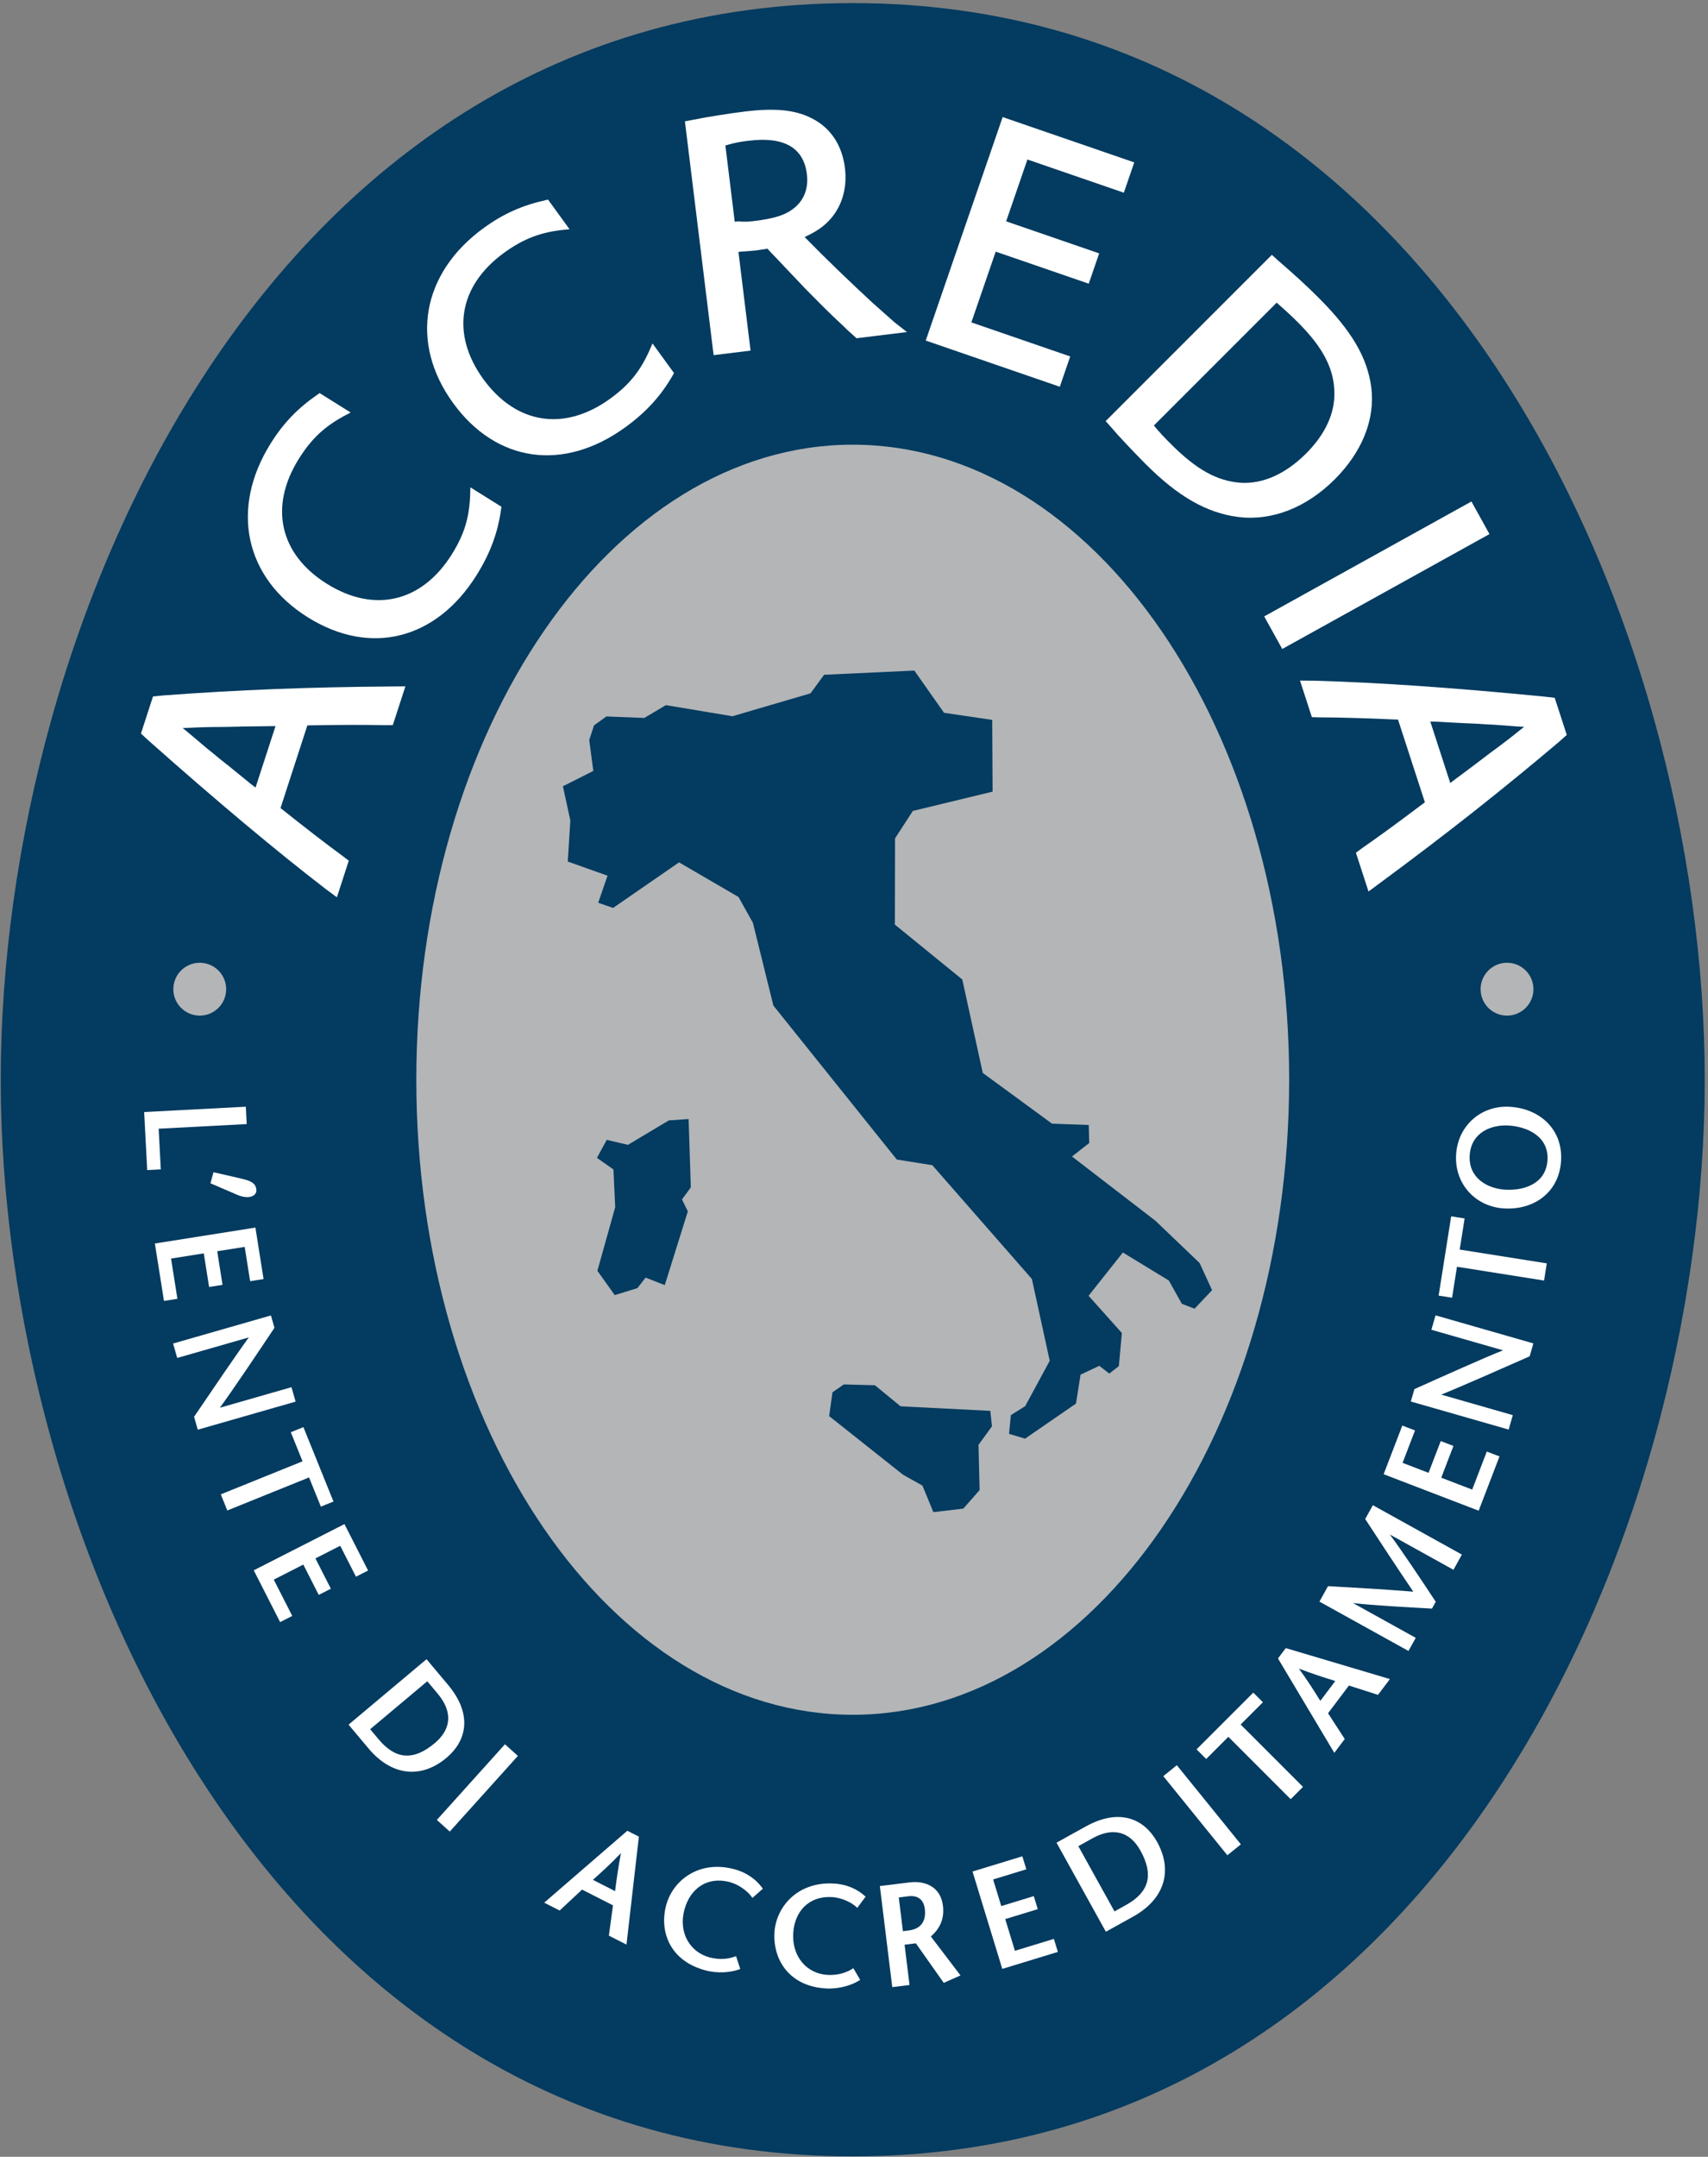 <?xml version="1.0" encoding="UTF-8" standalone="no"?>
<!-- Created with Inkscape (http://www.inkscape.org/) -->

<svg
   version="1.1"
   id="svg2"
   width="406.667"
   height="513.333"
   viewBox="0 0 406.667 513.333"
   sodipodi:docname="Marchio ACCREDIA Organizzazioni certificate.eps"
   xmlns:inkscape="http://www.inkscape.org/namespaces/inkscape"
   xmlns:sodipodi="http://sodipodi.sourceforge.net/DTD/sodipodi-0.dtd"
   xmlns="http://www.w3.org/2000/svg"
   xmlns:svg="http://www.w3.org/2000/svg">
  <rect x="0" y="0" width="406.667" height="513.333" fill="#808080" stroke="none"/>
  <defs
     id="defs6" />
  <sodipodi:namedview
     id="namedview4"
     pagecolor="#ffffff"
     bordercolor="#000000"
     borderopacity="0.25"
     inkscape:showpageshadow="2"
     inkscape:pageopacity="0.0"
     inkscape:pagecheckerboard="0"
     inkscape:deskcolor="#d1d1d1" />
  <g
     id="g8"
     inkscape:groupmode="layer"
     inkscape:label="ink_ext_XXXXXX"
     transform="matrix(1.333,0,0,-1.333,0,513.333)">
    <g
       id="g10"
       transform="scale(0.1)">
      <path
         d="m 1523.13,3845.43 c 1040.3,0 1521.83,-1100.84 1521.83,-1922.31 C 3044.96,1101.66 2563.43,0.805 1523.13,0.805 482.828,0.805 1.297,1101.66 1.297,1923.12 c 0,821.47 481.531,1922.31 1521.833,1922.31"
         style="fill:#043b60;fill-opacity:1;fill-rule:nonzero;stroke:none"
         id="path12" />
      <path
         d="m 743.602,1923.12 c 0,626.22 348.998,1133.86 779.528,1133.86 430.53,0 779.53,-507.64 779.53,-1133.86 0,-626.22 -349,-1133.858 -779.53,-1133.858 -430.53,0 -779.528,507.638 -779.528,1133.858"
         style="fill:#b3b5b7;fill-opacity:1;fill-rule:nonzero;stroke:none"
         id="path14" />
      <path
         d="m 1229.97,1852.94 3.94,-122.08 -15.77,-21.5 10.45,-21.29 -41.22,-131.66 -34.23,13.43 -14.61,-18.78 -40.53,-12.5 -30.94,43.46 31.8,113.5 -3.15,67.41 -29.45,20.67 17.45,32.14 37.87,-8.9 73.1,43.69 z m 242,793.23 161.19,7.47 53.05,-75.41 86.01,-12.62 0.71,-128.11 -142.46,-34.44 -31.76,-48.97 -0.38,-153.94 120.47,-98.08 36.58,-166.8 123.66,-90.58 65.62,-2.4 0.91,-32.14 -30.82,-24.12 148.86,-114.58 79.03,-75.52 22.32,-48.54 -31.24,-33.05 -22.64,8.59 -23.39,41.71 -82.08,50 -61.25,-77.3 59.48,-66.43 -5.37,-59.15 -17.1,-13.29 -17.82,13.82 -33.48,-15.69 -8.19,-51.71 -90.92,-62.6 -28.64,8.54 3.3,33.47 25.53,15.96 43.83,81.06 -31.86,146.05 -177.83,203.17 -63.41,10.04 -220.46,274.92 -36.59,147.8 -25.7,46.07 -106.22,61.83 -117.88,-81.34 -26.54,9.21 16.66,48.36 -71.01,25.25 4.61,73.27 -13.32,61.1 54.34,27.4 -7.27,55.15 8.5,26.19 22.18,15.95 67.57,-2.7 38.63,22.89 118.86,-19.83 139.48,40.91 z m 9.05,-1323.65 5.91,42.5 20.25,14.07 55.55,-1.47 45.77,-37.6 160.36,-8.14 2.98,-27.54 -24.1,-33.11 2.01,-80.77 -29.08,-33.08 -53.49,-6.33 -19.56,47.43 -34.68,19.41 -131.92,104.63"
         style="fill:#043b60;fill-opacity:1;fill-rule:nonzero;stroke:none"
         id="path16" />
      <path
         d="m 581.895,2263.54 c -89.364,68.71 -196.395,158.44 -316.7,265.28 l -13.445,12.36 21.531,66.27 18.774,1.88 c 136.304,10.03 258.758,14.82 405.586,15.94 l 26.464,0.2 -22.492,-69.23 -14.332,-0.1 c -41.773,0.78 -69.879,0.75 -132.343,-0.27 l -5.918,-0.05 -48.008,-147.73 5.797,-4.44 c 31.871,-25.58 76.726,-60.28 105.269,-81.13 l 10.883,-8.34 -21.215,-65.29 z m -89.774,291.03 -7.769,-0.15 c -37.926,-0.47 -56.332,-0.62 -82.161,-1.36 -26.121,-0.01 -50.156,-0.75 -64.402,-1.59 l -11.476,-0.44 9.503,-7.71 34.004,-28.75 c 4.379,-3.25 8.731,-7.14 23.512,-19.18 12.207,-9.46 21.777,-17.44 31.953,-25.63 13.996,-11.24 18.203,-15.03 23.543,-19.21 l 7.621,-5.76 35.672,109.78"
         style="fill:#ffffff;fill-opacity:1;fill-rule:evenodd;stroke:none"
         id="path18" />
      <path
         d="m 895.594,2946.19 -0.383,-2.9 c -5.617,-42.36 -19.25,-79.74 -43.856,-119.11 -72.242,-115.62 -190.015,-145.14 -301.464,-75.49 -112.914,70.55 -139.141,194.14 -66.582,310.26 23.086,36.94 48.668,63.39 85.125,88.45 l 2.449,1.69 55.496,-34.68 -7.055,-3.66 c -38.734,-20.09 -63.031,-42.95 -85.66,-79.17 -53.402,-85.46 -34.18,-170.26 50.227,-223 84.414,-52.75 169.543,-33.15 223.25,52.81 22.609,36.18 31.902,67.04 32.808,111.48 l 0.164,7.99 55.481,-34.67"
         style="fill:#ffffff;fill-opacity:1;fill-rule:nonzero;stroke:none"
         id="path20" />
      <path
         d="m 1203.91,3184.82 -1.44,-2.54 c -21.08,-37.17 -47.72,-66.72 -85.28,-94.01 -110.3,-80.13 -230.549,-63.39 -307.795,42.94 -78.258,107.71 -56.282,232.12 54.496,312.6 35.242,25.61 68.871,40.55 112.062,50.13 l 2.902,0.65 38.465,-52.95 -7.91,-0.75 c -43.441,-4.11 -74.535,-16.21 -109.082,-41.31 -81.531,-59.24 -95.473,-145.06 -36.973,-225.58 58.508,-80.53 144.785,-94.24 226.775,-34.67 34.52,25.08 54.7,50.21 72.18,91.08 l 3.15,7.34 38.45,-52.93"
         style="fill:#ffffff;fill-opacity:1;fill-rule:nonzero;stroke:none"
         id="path22" />
      <path
         d="m 1223.37,3634.3 12.71,2.42 c 29.18,5.92 68.31,11.9 94.31,15.1 52.73,6.47 89.24,3.34 119.09,-11.86 33.89,-16.65 54.73,-48.34 59.7,-88.8 4.53,-36.87 -5.8,-71.11 -29.75,-95.48 -11.43,-11.45 -22.85,-18.77 -42.16,-27.92 l 3.62,-3.77 c 37.35,-38.02 74.99,-74.17 117.8,-113.85 11.77,-10.25 27.52,-24.62 39.29,-34.86 l 22.02,-17.19 -90.04,-11.06 c -11.43,10.14 -16.02,14.23 -26.71,24.69 -24.46,22.76 -39.87,38.47 -64.62,63.53 -8.11,8.94 -20.14,20.95 -34.27,36.14 -12.75,13.61 -22.84,24.11 -28.87,30.38 l -4.56,5.12 c -8.72,-1.16 -15.8,-2.51 -20.03,-3.03 -6.38,-0.79 -15.75,-1.36 -27.43,-2.2 l -4.48,-0.55 21.63,-176.16 -65.99,-8.11 z m 89,-179.29 6.42,0.79 c 11.81,-1.46 21.1,-0.33 29.16,0.66 33.8,4.15 53.67,10.13 68.16,21.2 19.46,14.36 28.34,36.07 25.13,62.23 -5.72,46.55 -39.53,67.72 -103.87,59.82 -12.24,-1.51 -22.99,-2.82 -41.73,-8.48 l 16.73,-136.22"
         style="fill:#ffffff;fill-opacity:1;fill-rule:evenodd;stroke:none"
         id="path24" />
      <path
         d="m 1790.91,3641.93 235.06,-80.94 -18.63,-54.1 -172.2,59.29 -38.01,-110.42 166.16,-57.21 -18.63,-54.1 -166.16,57.21 -43.5,-126.34 176.59,-60.8 -18.63,-54.09 -239.45,82.45 137.4,399.05"
         style="fill:#ffffff;fill-opacity:1;fill-rule:nonzero;stroke:none"
         id="path26" />
      <path
         d="m 2271.74,3395.96 11.78,-10.65 c 30.85,-26.75 50.15,-44.41 71.96,-66.22 58.99,-58.99 87.25,-107.04 93.99,-160.96 6.76,-56.66 -16.97,-114.58 -65.27,-162.89 -50.83,-50.82 -112.47,-74.91 -173.18,-67.31 -56.29,7.55 -106.8,36.56 -164.61,94.38 -12.76,12.75 -32.94,33.75 -50.62,53.08 -6.14,6.96 -9.43,11.07 -18.02,20.48 l -2.92,3.2 z m -210.7,-304.73 c 11.96,-14.62 20.08,-22.73 30.32,-32.98 45.96,-45.95 81.89,-65.66 123.47,-69.22 39.76,-2.76 80.76,14.92 118.25,52.4 33.84,33.84 51.13,71.3 50.34,108.29 -0.38,42.23 -20.03,80.56 -64.7,125.23 -11.51,11.51 -21.94,21.21 -38.4,35.56 l -219.28,-219.28"
         style="fill:#ffffff;fill-opacity:1;fill-rule:evenodd;stroke:none"
         id="path28" />
      <path
         d="m 2628.2,2955.54 32.24,-58.16 -370.14,-205.16 -32.23,58.15 370.13,205.17"
         style="fill:#ffffff;fill-opacity:1;fill-rule:nonzero;stroke:none"
         id="path30" />
      <path
         d="m 2346.68,2635.6 c 112.68,-3.06 252.02,-12.74 412.15,-28.47 l 18.13,-2.09 21.54,-66.26 -14.08,-12.57 c -104.38,-88.23 -200.63,-164.08 -318.76,-251.28 l -21.29,-15.73 -22.49,69.23 11.53,8.51 c 34.26,23.92 56.98,40.46 106.91,78.01 l 4.76,3.51 -48,147.74 -7.29,0.18 c -40.83,1.97 -97.51,3.67 -132.86,3.76 l -13.71,0.35 -21.21,65.29 z m 243.7,-182.69 6.19,4.7 c 30.41,22.67 45.22,33.61 65.67,49.39 21.12,15.37 40.14,30.09 51.17,39.14 l 9.02,7.11 -12.22,0.64 -44.41,3.28 c -5.45,0.06 -11.25,0.64 -30.29,1.69 -15.44,0.49 -27.87,1.31 -40.92,1.96 -17.93,0.87 -23.55,1.46 -30.33,1.7 l -9.55,0.18 35.67,-109.79"
         style="fill:#ffffff;fill-opacity:1;fill-rule:evenodd;stroke:none"
         id="path32" />
      <path
         d="m 439.047,1874.95 1.625,-31.02 -157.281,-8.24 3.808,-72.65 -24.273,-1.27 -5.434,103.66 181.555,9.52"
         style="fill:#ffffff;fill-opacity:1;fill-rule:nonzero;stroke:none"
         id="path34" />
      <path
         d="m 381.375,1757.98 47.477,-10.91 c 16.277,-3.82 27.679,-7.03 29.046,-20.03 0.739,-7.02 -4.203,-11.44 -10.546,-12.9 -6.223,-1.43 -14.493,-0.36 -23.2,3.34 l -48.289,20.78 5.512,19.72"
         style="fill:#ffffff;fill-opacity:1;fill-rule:nonzero;stroke:none"
         id="path36" />
      <path
         d="m 446.762,1563.43 -9.699,61.23 -49.086,-7.77 9.503,-60 -24.007,-3.8 -9.504,60 -58.465,-9.27 11.383,-71.85 -24.008,-3.8 -16.238,102.53 179.566,28.44 14.555,-91.91 -24,-3.8"
         style="fill:#ffffff;fill-opacity:1;fill-rule:nonzero;stroke:none"
         id="path38" />
      <path
         d="m 392.633,1337.45 127.992,36.7 7.387,-25.77 -174.758,-50.11 -6.613,23.07 c 30.261,44.64 78.773,115.87 97.781,141.7 l -127.895,-36.68 -7.39,25.77 174.761,50.11 6.332,-22.09 c -30.277,-45.29 -77.812,-116.16 -97.597,-142.7"
         style="fill:#ffffff;fill-opacity:1;fill-rule:nonzero;stroke:none"
         id="path40" />
      <path
         d="m 394.363,1182.82 146.035,59 -20.98,51.93 22.535,9.1 53.68,-132.87 -22.531,-9.1 -21.071,52.15 -146.031,-59 -11.637,28.79"
         style="fill:#ffffff;fill-opacity:1;fill-rule:nonzero;stroke:none"
         id="path42" />
      <path
         d="m 635.824,1035.78 -28.148,55.24 -44.281,-22.56 27.582,-54.12 -21.657,-11.04 -27.578,54.13 -52.746,-26.88 33.031,-64.816 -21.66,-11.035 -47.125,92.491 161.988,82.54 42.247,-82.92 -21.653,-11.03"
         style="fill:#ffffff;fill-opacity:1;fill-rule:nonzero;stroke:none"
         id="path44" />
      <path
         d="M 800.035,842.98 C 846.613,787.477 831.23,740.695 797.68,712.543 751.652,673.926 699.121,680.41 658.199,729.18 l -35.613,42.441 139.269,116.863 z m -138.871,-79.523 15.172,-18.078 c 30.375,-36.199 62.246,-38.617 100.156,-6.809 28.434,23.864 33.61,54.606 5.25,88.407 l -18.543,22.097 -102.035,-85.617"
         style="fill:#ffffff;fill-opacity:1;fill-rule:evenodd;stroke:none"
         id="path46" />
      <path
         d="M 780.297,601.492 901.945,736.602 925.023,715.82 803.375,580.715 780.297,601.492"
         style="fill:#ffffff;fill-opacity:1;fill-rule:nonzero;stroke:none"
         id="path48" />
      <path
         d="M 1141.14,571.66 1119,378.898 l -31.46,16.032 7.34,54.058 -55.2,28.125 -40.09,-37.371 -27.567,14.047 148.487,128.383 z m -32.03,-29.461 c -17.91,-18.66 -33.98,-33.347 -50.07,-47.672 l 39.59,-20.172 c 2.68,21.157 5.65,42.52 10.48,67.844"
         style="fill:#ffffff;fill-opacity:1;fill-rule:evenodd;stroke:none"
         id="path50" />
      <path
         d="m 1343.89,462.234 -2.19,3.047 c -5.8,8.063 -21.06,20.637 -38.37,25.274 -39.69,10.636 -70.67,-11.274 -80.87,-49.344 -11.01,-41.07 9.85,-75.731 44.84,-85.109 17.65,-4.727 32.99,-2.872 44.11,1.031 l 3.27,1.144 7.55,-22.929 -3.15,-1.106 c -14.03,-4.898 -36.84,-7.301 -59.27,-1.289 -62.37,16.711 -82.81,68.223 -69.89,116.457 11.85,44.215 58.87,80.922 121.39,64.168 24.99,-6.695 40.24,-20.176 49.41,-32.359 l 1.89,-2.52 -18.72,-16.465"
         style="fill:#ffffff;fill-opacity:1;fill-rule:nonzero;stroke:none"
         id="path52" />
      <path
         d="m 1531.23,444.52 -2.78,2.523 c -7.34,6.68 -24.88,15.809 -42.78,16.746 -41.04,2.149 -66.79,-25.726 -68.85,-65.082 -2.23,-42.457 25.38,-72.027 61.56,-73.926 18.25,-0.953 32.87,4.051 42.92,10.176 l 2.97,1.805 12.16,-20.86 -2.86,-1.734 c -12.7,-7.711 -34.52,-14.805 -57.7,-13.59 -64.48,3.379 -95.19,49.516 -92.58,99.387 2.39,45.707 40.76,91.39 105.4,88.004 25.83,-1.356 43.55,-11.371 55.05,-21.383 l 2.38,-2.07 -14.89,-19.996"
         style="fill:#ffffff;fill-opacity:1;fill-rule:nonzero;stroke:none"
         id="path54" />
      <path
         d="m 1612.75,402.855 10.27,1.262 c 27.89,3.426 30.63,24.172 28.91,38.156 -2.34,19.079 -14.67,24.743 -29.36,22.942 l -17.22,-2.113 z m -41.18,80.583 53,6.507 c 29.49,3.621 55.66,-8.949 59.65,-41.441 3.14,-25.606 -6.94,-42.188 -21.54,-55.098 l 52.91,-69.504 -29.88,-13.316 -49.84,70.617 -20.16,-2.473 8.84,-71.957 -30.82,-3.785 -22.16,180.45"
         style="fill:#ffffff;fill-opacity:1;fill-rule:evenodd;stroke:none"
         id="path56" />
      <path
         d="m 1833.17,513.348 -59.29,-18.125 14.53,-47.524 58.09,17.762 7.11,-23.246 -58.1,-17.758 17.31,-56.609 69.57,21.269 7.11,-23.242 -99.27,-30.352 -53.16,173.86 88.99,27.207 7.11,-23.242"
         style="fill:#ffffff;fill-opacity:1;fill-rule:nonzero;stroke:none"
         id="path58" />
      <path
         d="m 1939.07,589.695 c 63.38,35.129 106.36,11.102 127.59,-27.207 29.13,-52.547 12.74,-102.875 -42.95,-133.738 l -48.45,-26.859 -88.14,159.007 z m 51.57,-151.492 20.63,11.442 c 41.34,22.91 49.79,53.734 25.8,97.015 -18,32.469 -47.19,43.414 -85.78,22.024 l -25.23,-13.985 64.58,-116.496"
         style="fill:#ffffff;fill-opacity:1;fill-rule:evenodd;stroke:none"
         id="path60" />
      <path
         d="m 2192.27,538.395 -114.41,141.289 24.14,19.539 114.41,-141.285 -24.14,-19.543"
         style="fill:#ffffff;fill-opacity:1;fill-rule:nonzero;stroke:none"
         id="path62" />
      <path
         d="m 2305.4,638.543 -111.37,111.371 -39.6,-39.598 -17.18,17.184 101.33,101.332 17.19,-17.187 -39.78,-39.77 111.37,-111.371 -21.96,-21.961"
         style="fill:#ffffff;fill-opacity:1;fill-rule:nonzero;stroke:none"
         id="path64" />
      <path
         d="m 2296.6,908.309 185.99,-55.278 -21.26,-28.203 -51.95,16.621 -37.29,-49.48 29.84,-45.969 -18.62,-24.707 -100.64,168.527 z m 23.45,-36.661 c 15.27,-20.878 26.93,-39.257 38.25,-57.585 l 26.74,35.48 c -20.37,6.32 -40.89,12.949 -64.99,22.105"
         style="fill:#ffffff;fill-opacity:1;fill-rule:evenodd;stroke:none"
         id="path66" />
      <path
         d="m 2416.66,988.75 112.08,-62.129 -12.99,-23.441 -159.01,88.136 15.29,27.584 2.13,-0.12 c 49.33,-2.74 98.87,-5.59 150.23,-9.7 -29.57,43.48 -57.23,85.89 -84.79,127.98 l -1.12,1.72 13.67,24.67 159.01,-88.15 -15.06,-27.16 -113.65,63 c 20.43,-27.25 57.87,-83.35 80.87,-118.378 l 1.13,-1.719 -6.75,-12.191 -2.13,0.117 c -40.71,2.187 -104.41,5.652 -138.91,9.781"
         style="fill:#ffffff;fill-opacity:1;fill-rule:nonzero;stroke:none"
         id="path68" />
      <path
         d="m 2527.45,1296.93 -22.22,-57.88 46.39,-17.81 21.77,56.72 22.7,-8.71 -21.78,-56.72 55.26,-21.21 26.08,67.92 22.69,-8.71 -37.2,-96.91 -169.73,65.15 33.35,86.87 22.69,-8.71"
         style="fill:#ffffff;fill-opacity:1;fill-rule:nonzero;stroke:none"
         id="path70" />
      <path
         d="m 2684.69,1439.98 -128,36.7 7.39,25.76 174.76,-50.11 -6.61,-23.06 c -49.5,-21.9 -128.3,-56.56 -158.02,-68.35 l 127.9,-36.68 -7.39,-25.76 -174.76,50.11 6.34,22.09 c 49.88,22.46 127.66,57.3 158.39,69.3"
         style="fill:#ffffff;fill-opacity:1;fill-rule:nonzero;stroke:none"
         id="path72" />
      <path
         d="m 2757.95,1564.56 -155.56,24.64 -8.76,-55.31 -24,3.81 22.41,141.53 24.01,-3.8 -8.8,-55.56 155.56,-24.63 -4.86,-30.68"
         style="fill:#ffffff;fill-opacity:1;fill-rule:nonzero;stroke:none"
         id="path74" />
      <path
         d="m 2685.25,1693.41 c -50.72,3.55 -88,44.73 -84.34,97.02 3.65,52.29 46.3,87.89 97.02,84.34 53.64,-3.75 94.24,-41.36 90.32,-97.44 -3.92,-56.08 -49.36,-87.67 -103,-83.92 z m 10.34,147.89 c -31.86,2.23 -67.61,-12.21 -70.43,-52.57 -2.83,-40.35 30.57,-59.62 62.43,-61.85 33.77,-2.36 73.48,10.08 76.42,52.14 2.94,42.07 -34.65,59.92 -68.42,62.28"
         style="fill:#ffffff;fill-opacity:1;fill-rule:evenodd;stroke:none"
         id="path76" />
      <path
         d="m 309.602,2084.78 c 0,26.06 21.125,47.19 47.187,47.19 26.063,0 47.188,-21.13 47.188,-47.19 0,-26.06 -21.125,-47.19 -47.188,-47.19 -26.062,0 -47.187,21.13 -47.187,47.19"
         style="fill:#b3b5b7;fill-opacity:1;fill-rule:nonzero;stroke:none"
         id="path78" />
      <path
         d="m 2644.6,2084.78 c 0,26.06 21.13,47.19 47.19,47.19 26.06,0 47.19,-21.13 47.19,-47.19 0,-26.06 -21.13,-47.19 -47.19,-47.19 -26.06,0 -47.19,21.13 -47.19,47.19"
         style="fill:#b3b5b7;fill-opacity:1;fill-rule:nonzero;stroke:none"
         id="path80" />
    </g>
  </g>
</svg>
